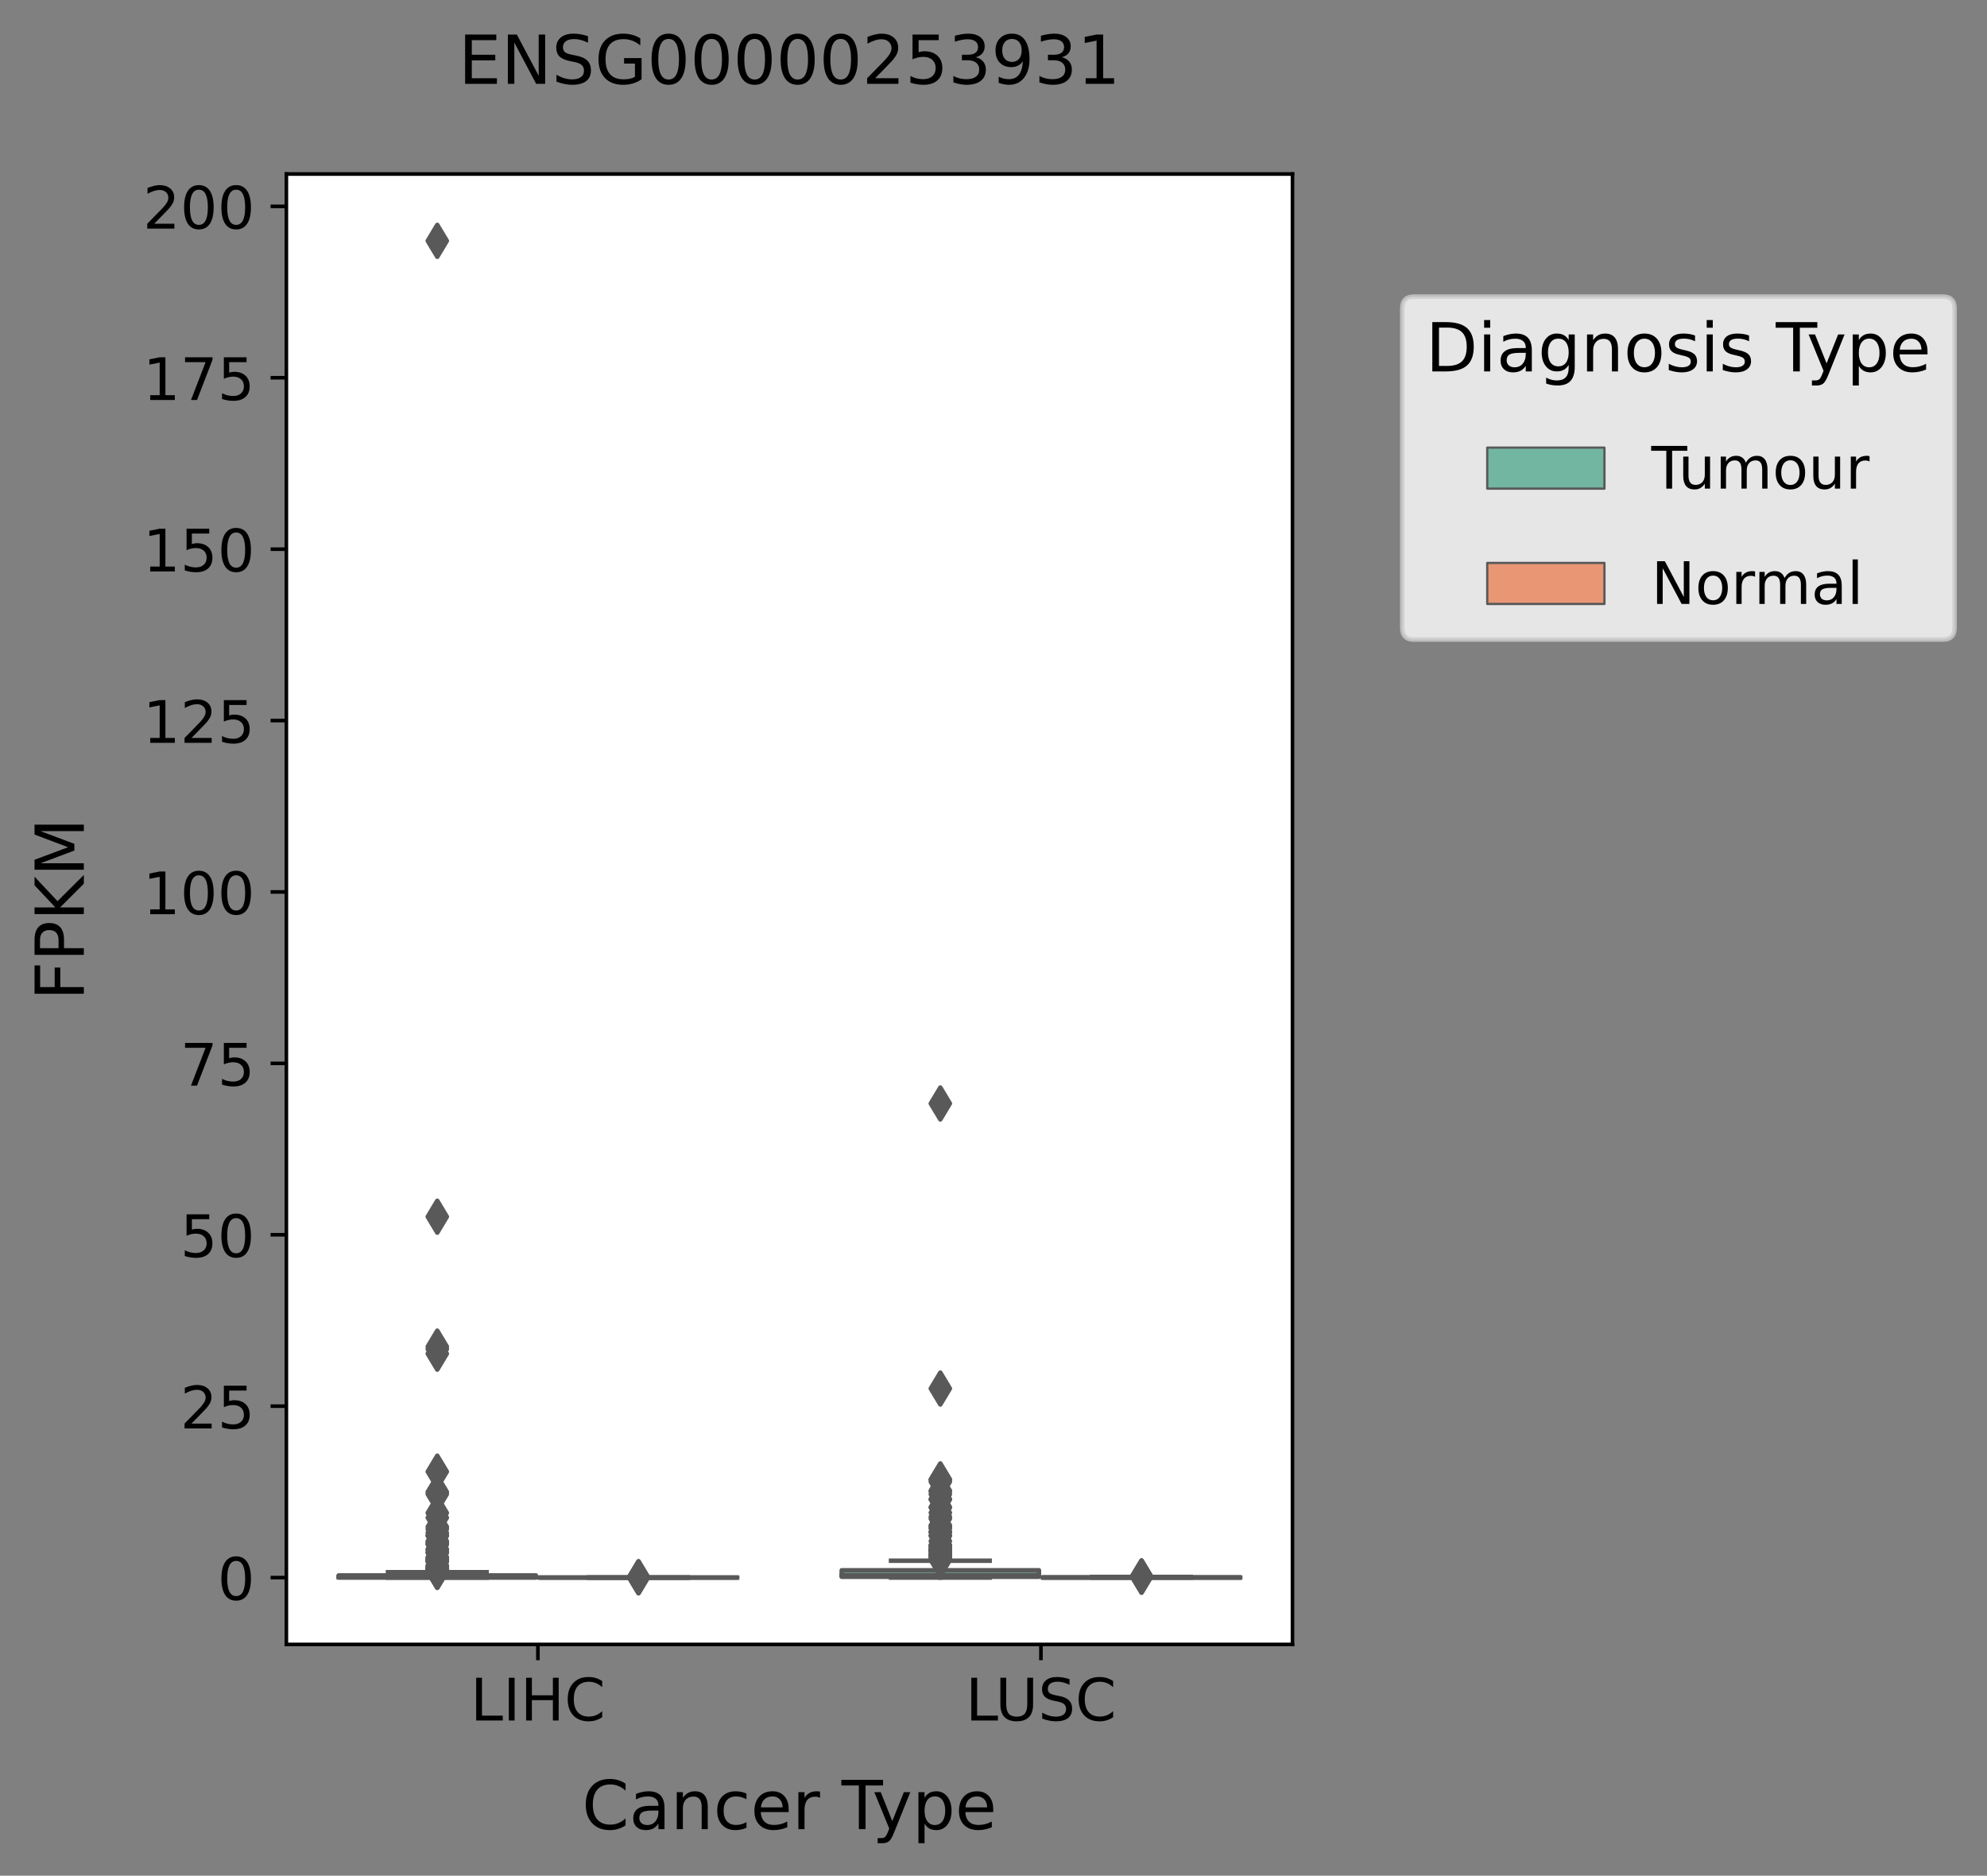 <?xml version="1.0" encoding="utf-8" standalone="no"?>
<!DOCTYPE svg PUBLIC "-//W3C//DTD SVG 1.1//EN"
  "http://www.w3.org/Graphics/SVG/1.1/DTD/svg11.dtd">
<!-- Created with matplotlib (https://matplotlib.org/) -->
<svg height="416.056pt" version="1.1" viewBox="0 0 440.814 416.056" width="440.814pt" xmlns="http://www.w3.org/2000/svg" xmlns:xlink="http://www.w3.org/1999/xlink">
 <rect x="0" y="0" width="440.814" height="416.056" fill="#808080" stroke="none"/>
 <defs>
  <style type="text/css">*{stroke-linecap:butt;stroke-linejoin:round;}</style>
 </defs>
 <g id="figure_1">
  <g id="patch_1">
   <path d="M 0 416.056 
L 440.814 416.056 
L 440.814 0 
L 0 0 
z
" style="fill:none;"/>
  </g>
  <g id="axes_1">
   <g id="patch_2">
    <path d="M 63.531 364.758 
L 286.731 364.758 
L 286.731 38.598 
L 63.531 38.598 
z
" style="fill:#ffffff;"/>
   </g>
   <g id="patch_3">
    <path clip-path="url(#pcb2e992b50)" d="M 75.137 349.932 
L 118.885 349.932 
L 118.885 349.455 
L 75.137 349.455 
L 75.137 349.932 
z
" style="fill:#72b6a1;stroke:#595959;stroke-linejoin:miter;"/>
   </g>
   <g id="patch_4">
    <path clip-path="url(#pcb2e992b50)" d="M 119.777 349.932 
L 163.525 349.932 
L 163.525 349.932 
L 119.777 349.932 
L 119.777 349.932 
z
" style="fill:#e99675;stroke:#595959;stroke-linejoin:miter;"/>
   </g>
   <g id="patch_5">
    <path clip-path="url(#pcb2e992b50)" d="M 186.737 349.755 
L 230.485 349.755 
L 230.485 348.32 
L 186.737 348.32 
L 186.737 349.755 
z
" style="fill:#72b6a1;stroke:#595959;stroke-linejoin:miter;"/>
   </g>
   <g id="patch_6">
    <path clip-path="url(#pcb2e992b50)" d="M 231.377 349.932 
L 275.125 349.932 
L 275.125 349.866 
L 231.377 349.866 
L 231.377 349.932 
z
" style="fill:#e99675;stroke:#595959;stroke-linejoin:miter;"/>
   </g>
   <g id="patch_7">
    <path clip-path="url(#pcb2e992b50)" d="M 119.331 349.932 
L 119.331 349.932 
L 119.331 349.932 
L 119.331 349.932 
z
" style="fill:#72b6a1;stroke:#595959;stroke-linejoin:miter;stroke-width:0.5;"/>
   </g>
   <g id="patch_8">
    <path clip-path="url(#pcb2e992b50)" d="M 119.331 349.932 
L 119.331 349.932 
L 119.331 349.932 
L 119.331 349.932 
z
" style="fill:#e99675;stroke:#595959;stroke-linejoin:miter;stroke-width:0.5;"/>
   </g>
   <g id="matplotlib.axis_1">
    <g id="xtick_1">
     <g id="line2d_1">
      <defs>
       <path d="M 0 0 
L 0 3.5 
" id="mc9aee55409" style="stroke:#000000;stroke-width:0.8;"/>
      </defs>
      <g>
       <use style="stroke:#000000;stroke-width:0.8;" x="119.331" xlink:href="#mc9aee55409" y="364.758"/>
      </g>
     </g>
     <g id="text_1">
      <!-- LIHC -->
      <g transform="translate(104.365 381.636)scale(0.13 -0.13)">
       <defs>
        <path d="M 9.812 72.906 
L 19.672 72.906 
L 19.672 8.297 
L 55.172 8.297 
L 55.172 0 
L 9.812 0 
z
" id="DejaVuSans-76"/>
        <path d="M 9.812 72.906 
L 19.672 72.906 
L 19.672 0 
L 9.812 0 
z
" id="DejaVuSans-73"/>
        <path d="M 9.812 72.906 
L 19.672 72.906 
L 19.672 43.016 
L 55.516 43.016 
L 55.516 72.906 
L 65.375 72.906 
L 65.375 0 
L 55.516 0 
L 55.516 34.719 
L 19.672 34.719 
L 19.672 0 
L 9.812 0 
z
" id="DejaVuSans-72"/>
        <path d="M 64.406 67.281 
L 64.406 56.891 
Q 59.422 61.531 53.781 63.812 
Q 48.141 66.109 41.797 66.109 
Q 29.297 66.109 22.656 58.469 
Q 16.016 50.828 16.016 36.375 
Q 16.016 21.969 22.656 14.328 
Q 29.297 6.688 41.797 6.688 
Q 48.141 6.688 53.781 8.984 
Q 59.422 11.281 64.406 15.922 
L 64.406 5.609 
Q 59.234 2.094 53.438 0.328 
Q 47.656 -1.422 41.219 -1.422 
Q 24.656 -1.422 15.125 8.703 
Q 5.609 18.844 5.609 36.375 
Q 5.609 53.953 15.125 64.078 
Q 24.656 74.219 41.219 74.219 
Q 47.75 74.219 53.531 72.484 
Q 59.328 70.75 64.406 67.281 
z
" id="DejaVuSans-67"/>
       </defs>
       <use xlink:href="#DejaVuSans-76"/>
       <use x="55.713" xlink:href="#DejaVuSans-73"/>
       <use x="85.205" xlink:href="#DejaVuSans-72"/>
       <use x="160.4" xlink:href="#DejaVuSans-67"/>
      </g>
     </g>
    </g>
    <g id="xtick_2">
     <g id="line2d_2">
      <g>
       <use style="stroke:#000000;stroke-width:0.8;" x="230.931" xlink:href="#mc9aee55409" y="364.758"/>
      </g>
     </g>
     <g id="text_2">
      <!-- LUSC -->
      <g transform="translate(214.212 381.636)scale(0.13 -0.13)">
       <defs>
        <path d="M 8.688 72.906 
L 18.609 72.906 
L 18.609 28.609 
Q 18.609 16.891 22.844 11.734 
Q 27.094 6.594 36.625 6.594 
Q 46.094 6.594 50.344 11.734 
Q 54.594 16.891 54.594 28.609 
L 54.594 72.906 
L 64.5 72.906 
L 64.5 27.391 
Q 64.5 13.141 57.438 5.859 
Q 50.391 -1.422 36.625 -1.422 
Q 22.797 -1.422 15.734 5.859 
Q 8.688 13.141 8.688 27.391 
z
" id="DejaVuSans-85"/>
        <path d="M 53.516 70.516 
L 53.516 60.891 
Q 47.906 63.578 42.922 64.891 
Q 37.938 66.219 33.297 66.219 
Q 25.25 66.219 20.875 63.094 
Q 16.5 59.969 16.5 54.203 
Q 16.5 49.359 19.406 46.891 
Q 22.312 44.438 30.422 42.922 
L 36.375 41.703 
Q 47.406 39.594 52.656 34.297 
Q 57.906 29 57.906 20.125 
Q 57.906 9.516 50.797 4.047 
Q 43.703 -1.422 29.984 -1.422 
Q 24.812 -1.422 18.969 -0.25 
Q 13.141 0.922 6.891 3.219 
L 6.891 13.375 
Q 12.891 10.016 18.656 8.297 
Q 24.422 6.594 29.984 6.594 
Q 38.422 6.594 43.016 9.906 
Q 47.609 13.234 47.609 19.391 
Q 47.609 24.75 44.312 27.781 
Q 41.016 30.812 33.5 32.328 
L 27.484 33.5 
Q 16.453 35.688 11.516 40.375 
Q 6.594 45.062 6.594 53.422 
Q 6.594 63.094 13.406 68.656 
Q 20.219 74.219 32.172 74.219 
Q 37.312 74.219 42.625 73.281 
Q 47.953 72.359 53.516 70.516 
z
" id="DejaVuSans-83"/>
       </defs>
       <use xlink:href="#DejaVuSans-76"/>
       <use x="50.713" xlink:href="#DejaVuSans-85"/>
       <use x="123.906" xlink:href="#DejaVuSans-83"/>
       <use x="187.383" xlink:href="#DejaVuSans-67"/>
      </g>
     </g>
    </g>
    <g id="text_3">
     <!-- Cancer Type -->
     <g transform="translate(129.115 405.737)scale(0.15 -0.15)">
      <defs>
       <path d="M 34.281 27.484 
Q 23.391 27.484 19.188 25 
Q 14.984 22.516 14.984 16.5 
Q 14.984 11.719 18.141 8.906 
Q 21.297 6.109 26.703 6.109 
Q 34.188 6.109 38.703 11.406 
Q 43.219 16.703 43.219 25.484 
L 43.219 27.484 
z
M 52.203 31.203 
L 52.203 0 
L 43.219 0 
L 43.219 8.297 
Q 40.141 3.328 35.547 0.953 
Q 30.953 -1.422 24.312 -1.422 
Q 15.922 -1.422 10.953 3.297 
Q 6 8.016 6 15.922 
Q 6 25.141 12.172 29.828 
Q 18.359 34.516 30.609 34.516 
L 43.219 34.516 
L 43.219 35.406 
Q 43.219 41.609 39.141 45 
Q 35.062 48.391 27.688 48.391 
Q 23 48.391 18.547 47.266 
Q 14.109 46.141 10.016 43.891 
L 10.016 52.203 
Q 14.938 54.109 19.578 55.047 
Q 24.219 56 28.609 56 
Q 40.484 56 46.344 49.844 
Q 52.203 43.703 52.203 31.203 
z
" id="DejaVuSans-97"/>
       <path d="M 54.891 33.016 
L 54.891 0 
L 45.906 0 
L 45.906 32.719 
Q 45.906 40.484 42.875 44.328 
Q 39.844 48.188 33.797 48.188 
Q 26.516 48.188 22.312 43.547 
Q 18.109 38.922 18.109 30.906 
L 18.109 0 
L 9.078 0 
L 9.078 54.688 
L 18.109 54.688 
L 18.109 46.188 
Q 21.344 51.125 25.703 53.562 
Q 30.078 56 35.797 56 
Q 45.219 56 50.047 50.172 
Q 54.891 44.344 54.891 33.016 
z
" id="DejaVuSans-110"/>
       <path d="M 48.781 52.594 
L 48.781 44.188 
Q 44.969 46.297 41.141 47.344 
Q 37.312 48.391 33.406 48.391 
Q 24.656 48.391 19.812 42.844 
Q 14.984 37.312 14.984 27.297 
Q 14.984 17.281 19.812 11.734 
Q 24.656 6.203 33.406 6.203 
Q 37.312 6.203 41.141 7.25 
Q 44.969 8.297 48.781 10.406 
L 48.781 2.094 
Q 45.016 0.344 40.984 -0.531 
Q 36.969 -1.422 32.422 -1.422 
Q 20.062 -1.422 12.781 6.344 
Q 5.516 14.109 5.516 27.297 
Q 5.516 40.672 12.859 48.328 
Q 20.219 56 33.016 56 
Q 37.156 56 41.109 55.141 
Q 45.062 54.297 48.781 52.594 
z
" id="DejaVuSans-99"/>
       <path d="M 56.203 29.594 
L 56.203 25.203 
L 14.891 25.203 
Q 15.484 15.922 20.484 11.062 
Q 25.484 6.203 34.422 6.203 
Q 39.594 6.203 44.453 7.469 
Q 49.312 8.734 54.109 11.281 
L 54.109 2.781 
Q 49.266 0.734 44.188 -0.344 
Q 39.109 -1.422 33.891 -1.422 
Q 20.797 -1.422 13.156 6.188 
Q 5.516 13.812 5.516 26.812 
Q 5.516 40.234 12.766 48.109 
Q 20.016 56 32.328 56 
Q 43.359 56 49.781 48.891 
Q 56.203 41.797 56.203 29.594 
z
M 47.219 32.234 
Q 47.125 39.594 43.094 43.984 
Q 39.062 48.391 32.422 48.391 
Q 24.906 48.391 20.391 44.141 
Q 15.875 39.891 15.188 32.172 
z
" id="DejaVuSans-101"/>
       <path d="M 41.109 46.297 
Q 39.594 47.172 37.812 47.578 
Q 36.031 48 33.891 48 
Q 26.266 48 22.188 43.047 
Q 18.109 38.094 18.109 28.812 
L 18.109 0 
L 9.078 0 
L 9.078 54.688 
L 18.109 54.688 
L 18.109 46.188 
Q 20.953 51.172 25.484 53.578 
Q 30.031 56 36.531 56 
Q 37.453 56 38.578 55.875 
Q 39.703 55.766 41.062 55.516 
z
" id="DejaVuSans-114"/>
       <path id="DejaVuSans-32"/>
       <path d="M -0.297 72.906 
L 61.375 72.906 
L 61.375 64.594 
L 35.5 64.594 
L 35.5 0 
L 25.594 0 
L 25.594 64.594 
L -0.297 64.594 
z
" id="DejaVuSans-84"/>
       <path d="M 32.172 -5.078 
Q 28.375 -14.844 24.75 -17.812 
Q 21.141 -20.797 15.094 -20.797 
L 7.906 -20.797 
L 7.906 -13.281 
L 13.188 -13.281 
Q 16.891 -13.281 18.938 -11.516 
Q 21 -9.766 23.484 -3.219 
L 25.094 0.875 
L 2.984 54.688 
L 12.5 54.688 
L 29.594 11.922 
L 46.688 54.688 
L 56.203 54.688 
z
" id="DejaVuSans-121"/>
       <path d="M 18.109 8.203 
L 18.109 -20.797 
L 9.078 -20.797 
L 9.078 54.688 
L 18.109 54.688 
L 18.109 46.391 
Q 20.953 51.266 25.266 53.625 
Q 29.594 56 35.594 56 
Q 45.562 56 51.781 48.094 
Q 58.016 40.188 58.016 27.297 
Q 58.016 14.406 51.781 6.484 
Q 45.562 -1.422 35.594 -1.422 
Q 29.594 -1.422 25.266 0.953 
Q 20.953 3.328 18.109 8.203 
z
M 48.688 27.297 
Q 48.688 37.203 44.609 42.844 
Q 40.531 48.484 33.406 48.484 
Q 26.266 48.484 22.188 42.844 
Q 18.109 37.203 18.109 27.297 
Q 18.109 17.391 22.188 11.75 
Q 26.266 6.109 33.406 6.109 
Q 40.531 6.109 44.609 11.75 
Q 48.688 17.391 48.688 27.297 
z
" id="DejaVuSans-112"/>
      </defs>
      <use xlink:href="#DejaVuSans-67"/>
      <use x="69.824" xlink:href="#DejaVuSans-97"/>
      <use x="131.104" xlink:href="#DejaVuSans-110"/>
      <use x="194.482" xlink:href="#DejaVuSans-99"/>
      <use x="249.463" xlink:href="#DejaVuSans-101"/>
      <use x="310.986" xlink:href="#DejaVuSans-114"/>
      <use x="352.1" xlink:href="#DejaVuSans-32"/>
      <use x="383.887" xlink:href="#DejaVuSans-84"/>
      <use x="429.346" xlink:href="#DejaVuSans-121"/>
      <use x="488.525" xlink:href="#DejaVuSans-112"/>
      <use x="552.002" xlink:href="#DejaVuSans-101"/>
     </g>
    </g>
   </g>
   <g id="matplotlib.axis_2">
    <g id="ytick_1">
     <g id="line2d_3">
      <defs>
       <path d="M 0 0 
L -3.5 0 
" id="m9aa1e7f005" style="stroke:#000000;stroke-width:0.8;"/>
      </defs>
      <g>
       <use style="stroke:#000000;stroke-width:0.8;" x="63.531" xlink:href="#m9aa1e7f005" y="349.932"/>
      </g>
     </g>
     <g id="text_4">
      <!-- 0 -->
      <g transform="translate(48.26 354.871)scale(0.13 -0.13)">
       <defs>
        <path d="M 31.781 66.406 
Q 24.172 66.406 20.328 58.906 
Q 16.5 51.422 16.5 36.375 
Q 16.5 21.391 20.328 13.891 
Q 24.172 6.391 31.781 6.391 
Q 39.453 6.391 43.281 13.891 
Q 47.125 21.391 47.125 36.375 
Q 47.125 51.422 43.281 58.906 
Q 39.453 66.406 31.781 66.406 
z
M 31.781 74.219 
Q 44.047 74.219 50.516 64.516 
Q 56.984 54.828 56.984 36.375 
Q 56.984 17.969 50.516 8.266 
Q 44.047 -1.422 31.781 -1.422 
Q 19.531 -1.422 13.062 8.266 
Q 6.594 17.969 6.594 36.375 
Q 6.594 54.828 13.062 64.516 
Q 19.531 74.219 31.781 74.219 
z
" id="DejaVuSans-48"/>
       </defs>
       <use xlink:href="#DejaVuSans-48"/>
      </g>
     </g>
    </g>
    <g id="ytick_2">
     <g id="line2d_4">
      <g>
       <use style="stroke:#000000;stroke-width:0.8;" x="63.531" xlink:href="#m9aa1e7f005" y="311.912"/>
      </g>
     </g>
     <g id="text_5">
      <!-- 25 -->
      <g transform="translate(39.988 316.851)scale(0.13 -0.13)">
       <defs>
        <path d="M 19.188 8.297 
L 53.609 8.297 
L 53.609 0 
L 7.328 0 
L 7.328 8.297 
Q 12.938 14.109 22.625 23.891 
Q 32.328 33.688 34.812 36.531 
Q 39.547 41.844 41.422 45.531 
Q 43.312 49.219 43.312 52.781 
Q 43.312 58.594 39.234 62.25 
Q 35.156 65.922 28.609 65.922 
Q 23.969 65.922 18.812 64.312 
Q 13.672 62.703 7.812 59.422 
L 7.812 69.391 
Q 13.766 71.781 18.938 73 
Q 24.125 74.219 28.422 74.219 
Q 39.75 74.219 46.484 68.547 
Q 53.219 62.891 53.219 53.422 
Q 53.219 48.922 51.531 44.891 
Q 49.859 40.875 45.406 35.406 
Q 44.188 33.984 37.641 27.219 
Q 31.109 20.453 19.188 8.297 
z
" id="DejaVuSans-50"/>
        <path d="M 10.797 72.906 
L 49.516 72.906 
L 49.516 64.594 
L 19.828 64.594 
L 19.828 46.734 
Q 21.969 47.469 24.109 47.828 
Q 26.266 48.188 28.422 48.188 
Q 40.625 48.188 47.75 41.5 
Q 54.891 34.812 54.891 23.391 
Q 54.891 11.625 47.562 5.094 
Q 40.234 -1.422 26.906 -1.422 
Q 22.312 -1.422 17.547 -0.641 
Q 12.797 0.141 7.719 1.703 
L 7.719 11.625 
Q 12.109 9.234 16.797 8.062 
Q 21.484 6.891 26.703 6.891 
Q 35.156 6.891 40.078 11.328 
Q 45.016 15.766 45.016 23.391 
Q 45.016 31 40.078 35.438 
Q 35.156 39.891 26.703 39.891 
Q 22.75 39.891 18.812 39.016 
Q 14.891 38.141 10.797 36.281 
z
" id="DejaVuSans-53"/>
       </defs>
       <use xlink:href="#DejaVuSans-50"/>
       <use x="63.623" xlink:href="#DejaVuSans-53"/>
      </g>
     </g>
    </g>
    <g id="ytick_3">
     <g id="line2d_5">
      <g>
       <use style="stroke:#000000;stroke-width:0.8;" x="63.531" xlink:href="#m9aa1e7f005" y="273.892"/>
      </g>
     </g>
     <g id="text_6">
      <!-- 50 -->
      <g transform="translate(39.988 278.831)scale(0.13 -0.13)">
       <use xlink:href="#DejaVuSans-53"/>
       <use x="63.623" xlink:href="#DejaVuSans-48"/>
      </g>
     </g>
    </g>
    <g id="ytick_4">
     <g id="line2d_6">
      <g>
       <use style="stroke:#000000;stroke-width:0.8;" x="63.531" xlink:href="#m9aa1e7f005" y="235.873"/>
      </g>
     </g>
     <g id="text_7">
      <!-- 75 -->
      <g transform="translate(39.988 240.812)scale(0.13 -0.13)">
       <defs>
        <path d="M 8.203 72.906 
L 55.078 72.906 
L 55.078 68.703 
L 28.609 0 
L 18.312 0 
L 43.219 64.594 
L 8.203 64.594 
z
" id="DejaVuSans-55"/>
       </defs>
       <use xlink:href="#DejaVuSans-55"/>
       <use x="63.623" xlink:href="#DejaVuSans-53"/>
      </g>
     </g>
    </g>
    <g id="ytick_5">
     <g id="line2d_7">
      <g>
       <use style="stroke:#000000;stroke-width:0.8;" x="63.531" xlink:href="#m9aa1e7f005" y="197.853"/>
      </g>
     </g>
     <g id="text_8">
      <!-- 100 -->
      <g transform="translate(31.717 202.792)scale(0.13 -0.13)">
       <defs>
        <path d="M 12.406 8.297 
L 28.516 8.297 
L 28.516 63.922 
L 10.984 60.406 
L 10.984 69.391 
L 28.422 72.906 
L 38.281 72.906 
L 38.281 8.297 
L 54.391 8.297 
L 54.391 0 
L 12.406 0 
z
" id="DejaVuSans-49"/>
       </defs>
       <use xlink:href="#DejaVuSans-49"/>
       <use x="63.623" xlink:href="#DejaVuSans-48"/>
       <use x="127.246" xlink:href="#DejaVuSans-48"/>
      </g>
     </g>
    </g>
    <g id="ytick_6">
     <g id="line2d_8">
      <g>
       <use style="stroke:#000000;stroke-width:0.8;" x="63.531" xlink:href="#m9aa1e7f005" y="159.833"/>
      </g>
     </g>
     <g id="text_9">
      <!-- 125 -->
      <g transform="translate(31.717 164.772)scale(0.13 -0.13)">
       <use xlink:href="#DejaVuSans-49"/>
       <use x="63.623" xlink:href="#DejaVuSans-50"/>
       <use x="127.246" xlink:href="#DejaVuSans-53"/>
      </g>
     </g>
    </g>
    <g id="ytick_7">
     <g id="line2d_9">
      <g>
       <use style="stroke:#000000;stroke-width:0.8;" x="63.531" xlink:href="#m9aa1e7f005" y="121.813"/>
      </g>
     </g>
     <g id="text_10">
      <!-- 150 -->
      <g transform="translate(31.717 126.752)scale(0.13 -0.13)">
       <use xlink:href="#DejaVuSans-49"/>
       <use x="63.623" xlink:href="#DejaVuSans-53"/>
       <use x="127.246" xlink:href="#DejaVuSans-48"/>
      </g>
     </g>
    </g>
    <g id="ytick_8">
     <g id="line2d_10">
      <g>
       <use style="stroke:#000000;stroke-width:0.8;" x="63.531" xlink:href="#m9aa1e7f005" y="83.793"/>
      </g>
     </g>
     <g id="text_11">
      <!-- 175 -->
      <g transform="translate(31.717 88.732)scale(0.13 -0.13)">
       <use xlink:href="#DejaVuSans-49"/>
       <use x="63.623" xlink:href="#DejaVuSans-55"/>
       <use x="127.246" xlink:href="#DejaVuSans-53"/>
      </g>
     </g>
    </g>
    <g id="ytick_9">
     <g id="line2d_11">
      <g>
       <use style="stroke:#000000;stroke-width:0.8;" x="63.531" xlink:href="#m9aa1e7f005" y="45.773"/>
      </g>
     </g>
     <g id="text_12">
      <!-- 200 -->
      <g transform="translate(31.717 50.712)scale(0.13 -0.13)">
       <use xlink:href="#DejaVuSans-50"/>
       <use x="63.623" xlink:href="#DejaVuSans-48"/>
       <use x="127.246" xlink:href="#DejaVuSans-48"/>
      </g>
     </g>
    </g>
    <g id="text_13">
     <!-- FPKM -->
     <g transform="translate(18.598 221.903)rotate(-90)scale(0.15 -0.15)">
      <defs>
       <path d="M 9.812 72.906 
L 51.703 72.906 
L 51.703 64.594 
L 19.672 64.594 
L 19.672 43.109 
L 48.578 43.109 
L 48.578 34.812 
L 19.672 34.812 
L 19.672 0 
L 9.812 0 
z
" id="DejaVuSans-70"/>
       <path d="M 19.672 64.797 
L 19.672 37.406 
L 32.078 37.406 
Q 38.969 37.406 42.719 40.969 
Q 46.484 44.531 46.484 51.125 
Q 46.484 57.672 42.719 61.234 
Q 38.969 64.797 32.078 64.797 
z
M 9.812 72.906 
L 32.078 72.906 
Q 44.344 72.906 50.609 67.359 
Q 56.891 61.812 56.891 51.125 
Q 56.891 40.328 50.609 34.812 
Q 44.344 29.297 32.078 29.297 
L 19.672 29.297 
L 19.672 0 
L 9.812 0 
z
" id="DejaVuSans-80"/>
       <path d="M 9.812 72.906 
L 19.672 72.906 
L 19.672 42.094 
L 52.391 72.906 
L 65.094 72.906 
L 28.906 38.922 
L 67.672 0 
L 54.688 0 
L 19.672 35.109 
L 19.672 0 
L 9.812 0 
z
" id="DejaVuSans-75"/>
       <path d="M 9.812 72.906 
L 24.516 72.906 
L 43.109 23.297 
L 61.812 72.906 
L 76.516 72.906 
L 76.516 0 
L 66.891 0 
L 66.891 64.016 
L 48.094 14.016 
L 38.188 14.016 
L 19.391 64.016 
L 19.391 0 
L 9.812 0 
z
" id="DejaVuSans-77"/>
      </defs>
      <use xlink:href="#DejaVuSans-70"/>
      <use x="57.52" xlink:href="#DejaVuSans-80"/>
      <use x="117.822" xlink:href="#DejaVuSans-75"/>
      <use x="183.398" xlink:href="#DejaVuSans-77"/>
     </g>
    </g>
   </g>
   <g id="line2d_12">
    <path clip-path="url(#pcb2e992b50)" d="M 97.011 349.932 
L 97.011 349.932 
" style="fill:none;stroke:#595959;stroke-linecap:square;"/>
   </g>
   <g id="line2d_13">
    <path clip-path="url(#pcb2e992b50)" d="M 97.011 349.455 
L 97.011 348.741 
" style="fill:none;stroke:#595959;stroke-linecap:square;"/>
   </g>
   <g id="line2d_14">
    <path clip-path="url(#pcb2e992b50)" d="M 86.074 349.932 
L 107.948 349.932 
" style="fill:none;stroke:#595959;stroke-linecap:square;"/>
   </g>
   <g id="line2d_15">
    <path clip-path="url(#pcb2e992b50)" d="M 86.074 348.741 
L 107.948 348.741 
" style="fill:none;stroke:#595959;stroke-linecap:square;"/>
   </g>
   <g id="line2d_16">
    <defs>
     <path d="M -0 3.536 
L 2.121 0 
L -0 -3.536 
L -2.121 -0 
z
" id="m34784c8bda" style="stroke:#595959;stroke-linejoin:miter;"/>
    </defs>
    <g clip-path="url(#pcb2e992b50)">
     <use style="fill:#595959;stroke:#595959;stroke-linejoin:miter;" x="97.011" xlink:href="#m34784c8bda" y="348.204"/>
     <use style="fill:#595959;stroke:#595959;stroke-linejoin:miter;" x="97.011" xlink:href="#m34784c8bda" y="343.915"/>
     <use style="fill:#595959;stroke:#595959;stroke-linejoin:miter;" x="97.011" xlink:href="#m34784c8bda" y="348.684"/>
     <use style="fill:#595959;stroke:#595959;stroke-linejoin:miter;" x="97.011" xlink:href="#m34784c8bda" y="336.653"/>
     <use style="fill:#595959;stroke:#595959;stroke-linejoin:miter;" x="97.011" xlink:href="#m34784c8bda" y="348.588"/>
     <use style="fill:#595959;stroke:#595959;stroke-linejoin:miter;" x="97.011" xlink:href="#m34784c8bda" y="345.386"/>
     <use style="fill:#595959;stroke:#595959;stroke-linejoin:miter;" x="97.011" xlink:href="#m34784c8bda" y="348.002"/>
     <use style="fill:#595959;stroke:#595959;stroke-linejoin:miter;" x="97.011" xlink:href="#m34784c8bda" y="330.927"/>
     <use style="fill:#595959;stroke:#595959;stroke-linejoin:miter;" x="97.011" xlink:href="#m34784c8bda" y="338.666"/>
     <use style="fill:#595959;stroke:#595959;stroke-linejoin:miter;" x="97.011" xlink:href="#m34784c8bda" y="347.749"/>
     <use style="fill:#595959;stroke:#595959;stroke-linejoin:miter;" x="97.011" xlink:href="#m34784c8bda" y="348.231"/>
     <use style="fill:#595959;stroke:#595959;stroke-linejoin:miter;" x="97.011" xlink:href="#m34784c8bda" y="299.251"/>
     <use style="fill:#595959;stroke:#595959;stroke-linejoin:miter;" x="97.011" xlink:href="#m34784c8bda" y="53.423"/>
     <use style="fill:#595959;stroke:#595959;stroke-linejoin:miter;" x="97.011" xlink:href="#m34784c8bda" y="344.419"/>
     <use style="fill:#595959;stroke:#595959;stroke-linejoin:miter;" x="97.011" xlink:href="#m34784c8bda" y="326.436"/>
     <use style="fill:#595959;stroke:#595959;stroke-linejoin:miter;" x="97.011" xlink:href="#m34784c8bda" y="300.272"/>
     <use style="fill:#595959;stroke:#595959;stroke-linejoin:miter;" x="97.011" xlink:href="#m34784c8bda" y="346.023"/>
     <use style="fill:#595959;stroke:#595959;stroke-linejoin:miter;" x="97.011" xlink:href="#m34784c8bda" y="346.207"/>
     <use style="fill:#595959;stroke:#595959;stroke-linejoin:miter;" x="97.011" xlink:href="#m34784c8bda" y="342.593"/>
     <use style="fill:#595959;stroke:#595959;stroke-linejoin:miter;" x="97.011" xlink:href="#m34784c8bda" y="298.697"/>
     <use style="fill:#595959;stroke:#595959;stroke-linejoin:miter;" x="97.011" xlink:href="#m34784c8bda" y="348.469"/>
     <use style="fill:#595959;stroke:#595959;stroke-linejoin:miter;" x="97.011" xlink:href="#m34784c8bda" y="345.946"/>
     <use style="fill:#595959;stroke:#595959;stroke-linejoin:miter;" x="97.011" xlink:href="#m34784c8bda" y="345.887"/>
     <use style="fill:#595959;stroke:#595959;stroke-linejoin:miter;" x="97.011" xlink:href="#m34784c8bda" y="343.61"/>
     <use style="fill:#595959;stroke:#595959;stroke-linejoin:miter;" x="97.011" xlink:href="#m34784c8bda" y="348.317"/>
     <use style="fill:#595959;stroke:#595959;stroke-linejoin:miter;" x="97.011" xlink:href="#m34784c8bda" y="341.871"/>
     <use style="fill:#595959;stroke:#595959;stroke-linejoin:miter;" x="97.011" xlink:href="#m34784c8bda" y="347.722"/>
     <use style="fill:#595959;stroke:#595959;stroke-linejoin:miter;" x="97.011" xlink:href="#m34784c8bda" y="347.286"/>
     <use style="fill:#595959;stroke:#595959;stroke-linejoin:miter;" x="97.011" xlink:href="#m34784c8bda" y="342.462"/>
     <use style="fill:#595959;stroke:#595959;stroke-linejoin:miter;" x="97.011" xlink:href="#m34784c8bda" y="342.099"/>
     <use style="fill:#595959;stroke:#595959;stroke-linejoin:miter;" x="97.011" xlink:href="#m34784c8bda" y="340.567"/>
     <use style="fill:#595959;stroke:#595959;stroke-linejoin:miter;" x="97.011" xlink:href="#m34784c8bda" y="344.392"/>
     <use style="fill:#595959;stroke:#595959;stroke-linejoin:miter;" x="97.011" xlink:href="#m34784c8bda" y="347.823"/>
     <use style="fill:#595959;stroke:#595959;stroke-linejoin:miter;" x="97.011" xlink:href="#m34784c8bda" y="348.159"/>
     <use style="fill:#595959;stroke:#595959;stroke-linejoin:miter;" x="97.011" xlink:href="#m34784c8bda" y="346.426"/>
     <use style="fill:#595959;stroke:#595959;stroke-linejoin:miter;" x="97.011" xlink:href="#m34784c8bda" y="348.616"/>
     <use style="fill:#595959;stroke:#595959;stroke-linejoin:miter;" x="97.011" xlink:href="#m34784c8bda" y="347.883"/>
     <use style="fill:#595959;stroke:#595959;stroke-linejoin:miter;" x="97.011" xlink:href="#m34784c8bda" y="331.426"/>
     <use style="fill:#595959;stroke:#595959;stroke-linejoin:miter;" x="97.011" xlink:href="#m34784c8bda" y="347.971"/>
     <use style="fill:#595959;stroke:#595959;stroke-linejoin:miter;" x="97.011" xlink:href="#m34784c8bda" y="339.184"/>
     <use style="fill:#595959;stroke:#595959;stroke-linejoin:miter;" x="97.011" xlink:href="#m34784c8bda" y="348.345"/>
     <use style="fill:#595959;stroke:#595959;stroke-linejoin:miter;" x="97.011" xlink:href="#m34784c8bda" y="348.097"/>
     <use style="fill:#595959;stroke:#595959;stroke-linejoin:miter;" x="97.011" xlink:href="#m34784c8bda" y="340.005"/>
     <use style="fill:#595959;stroke:#595959;stroke-linejoin:miter;" x="97.011" xlink:href="#m34784c8bda" y="345.606"/>
     <use style="fill:#595959;stroke:#595959;stroke-linejoin:miter;" x="97.011" xlink:href="#m34784c8bda" y="269.887"/>
     <use style="fill:#595959;stroke:#595959;stroke-linejoin:miter;" x="97.011" xlink:href="#m34784c8bda" y="348.002"/>
     <use style="fill:#595959;stroke:#595959;stroke-linejoin:miter;" x="97.011" xlink:href="#m34784c8bda" y="335.583"/>
     <use style="fill:#595959;stroke:#595959;stroke-linejoin:miter;" x="97.011" xlink:href="#m34784c8bda" y="347.32"/>
     <use style="fill:#595959;stroke:#595959;stroke-linejoin:miter;" x="97.011" xlink:href="#m34784c8bda" y="348.18"/>
     <use style="fill:#595959;stroke:#595959;stroke-linejoin:miter;" x="97.011" xlink:href="#m34784c8bda" y="340.674"/>
     <use style="fill:#595959;stroke:#595959;stroke-linejoin:miter;" x="97.011" xlink:href="#m34784c8bda" y="348.23"/>
     <use style="fill:#595959;stroke:#595959;stroke-linejoin:miter;" x="97.011" xlink:href="#m34784c8bda" y="346.071"/>
     <use style="fill:#595959;stroke:#595959;stroke-linejoin:miter;" x="97.011" xlink:href="#m34784c8bda" y="348.582"/>
     <use style="fill:#595959;stroke:#595959;stroke-linejoin:miter;" x="97.011" xlink:href="#m34784c8bda" y="346.262"/>
    </g>
   </g>
   <g id="line2d_17">
    <path clip-path="url(#pcb2e992b50)" d="M 141.651 349.932 
L 141.651 349.932 
" style="fill:none;stroke:#595959;stroke-linecap:square;"/>
   </g>
   <g id="line2d_18">
    <path clip-path="url(#pcb2e992b50)" d="M 141.651 349.932 
L 141.651 349.932 
" style="fill:none;stroke:#595959;stroke-linecap:square;"/>
   </g>
   <g id="line2d_19">
    <path clip-path="url(#pcb2e992b50)" d="M 130.714 349.932 
L 152.588 349.932 
" style="fill:none;stroke:#595959;stroke-linecap:square;"/>
   </g>
   <g id="line2d_20">
    <path clip-path="url(#pcb2e992b50)" d="M 130.714 349.932 
L 152.588 349.932 
" style="fill:none;stroke:#595959;stroke-linecap:square;"/>
   </g>
   <g id="line2d_21">
    <g clip-path="url(#pcb2e992b50)">
     <use style="fill:#595959;stroke:#595959;stroke-linejoin:miter;" x="141.651" xlink:href="#m34784c8bda" y="349.877"/>
     <use style="fill:#595959;stroke:#595959;stroke-linejoin:miter;" x="141.651" xlink:href="#m34784c8bda" y="349.854"/>
    </g>
   </g>
   <g id="line2d_22">
    <path clip-path="url(#pcb2e992b50)" d="M 208.611 349.755 
L 208.611 349.932 
" style="fill:none;stroke:#595959;stroke-linecap:square;"/>
   </g>
   <g id="line2d_23">
    <path clip-path="url(#pcb2e992b50)" d="M 208.611 348.32 
L 208.611 346.197 
" style="fill:none;stroke:#595959;stroke-linecap:square;"/>
   </g>
   <g id="line2d_24">
    <path clip-path="url(#pcb2e992b50)" d="M 197.674 349.932 
L 219.548 349.932 
" style="fill:none;stroke:#595959;stroke-linecap:square;"/>
   </g>
   <g id="line2d_25">
    <path clip-path="url(#pcb2e992b50)" d="M 197.674 346.197 
L 219.548 346.197 
" style="fill:none;stroke:#595959;stroke-linecap:square;"/>
   </g>
   <g id="line2d_26">
    <g clip-path="url(#pcb2e992b50)">
     <use style="fill:#595959;stroke:#595959;stroke-linejoin:miter;" x="208.611" xlink:href="#m34784c8bda" y="328.692"/>
     <use style="fill:#595959;stroke:#595959;stroke-linejoin:miter;" x="208.611" xlink:href="#m34784c8bda" y="344.002"/>
     <use style="fill:#595959;stroke:#595959;stroke-linejoin:miter;" x="208.611" xlink:href="#m34784c8bda" y="331.455"/>
     <use style="fill:#595959;stroke:#595959;stroke-linejoin:miter;" x="208.611" xlink:href="#m34784c8bda" y="345.745"/>
     <use style="fill:#595959;stroke:#595959;stroke-linejoin:miter;" x="208.611" xlink:href="#m34784c8bda" y="330.634"/>
     <use style="fill:#595959;stroke:#595959;stroke-linejoin:miter;" x="208.611" xlink:href="#m34784c8bda" y="339.828"/>
     <use style="fill:#595959;stroke:#595959;stroke-linejoin:miter;" x="208.611" xlink:href="#m34784c8bda" y="345.017"/>
     <use style="fill:#595959;stroke:#595959;stroke-linejoin:miter;" x="208.611" xlink:href="#m34784c8bda" y="340.668"/>
     <use style="fill:#595959;stroke:#595959;stroke-linejoin:miter;" x="208.611" xlink:href="#m34784c8bda" y="343.225"/>
     <use style="fill:#595959;stroke:#595959;stroke-linejoin:miter;" x="208.611" xlink:href="#m34784c8bda" y="339.912"/>
     <use style="fill:#595959;stroke:#595959;stroke-linejoin:miter;" x="208.611" xlink:href="#m34784c8bda" y="341.863"/>
     <use style="fill:#595959;stroke:#595959;stroke-linejoin:miter;" x="208.611" xlink:href="#m34784c8bda" y="342.694"/>
     <use style="fill:#595959;stroke:#595959;stroke-linejoin:miter;" x="208.611" xlink:href="#m34784c8bda" y="340.598"/>
     <use style="fill:#595959;stroke:#595959;stroke-linejoin:miter;" x="208.611" xlink:href="#m34784c8bda" y="330.858"/>
     <use style="fill:#595959;stroke:#595959;stroke-linejoin:miter;" x="208.611" xlink:href="#m34784c8bda" y="343.723"/>
     <use style="fill:#595959;stroke:#595959;stroke-linejoin:miter;" x="208.611" xlink:href="#m34784c8bda" y="344.239"/>
     <use style="fill:#595959;stroke:#595959;stroke-linejoin:miter;" x="208.611" xlink:href="#m34784c8bda" y="328.166"/>
     <use style="fill:#595959;stroke:#595959;stroke-linejoin:miter;" x="208.611" xlink:href="#m34784c8bda" y="343.985"/>
     <use style="fill:#595959;stroke:#595959;stroke-linejoin:miter;" x="208.611" xlink:href="#m34784c8bda" y="244.773"/>
     <use style="fill:#595959;stroke:#595959;stroke-linejoin:miter;" x="208.611" xlink:href="#m34784c8bda" y="338.907"/>
     <use style="fill:#595959;stroke:#595959;stroke-linejoin:miter;" x="208.611" xlink:href="#m34784c8bda" y="336.887"/>
     <use style="fill:#595959;stroke:#595959;stroke-linejoin:miter;" x="208.611" xlink:href="#m34784c8bda" y="345.534"/>
     <use style="fill:#595959;stroke:#595959;stroke-linejoin:miter;" x="208.611" xlink:href="#m34784c8bda" y="343.606"/>
     <use style="fill:#595959;stroke:#595959;stroke-linejoin:miter;" x="208.611" xlink:href="#m34784c8bda" y="343.662"/>
     <use style="fill:#595959;stroke:#595959;stroke-linejoin:miter;" x="208.611" xlink:href="#m34784c8bda" y="338.336"/>
     <use style="fill:#595959;stroke:#595959;stroke-linejoin:miter;" x="208.611" xlink:href="#m34784c8bda" y="344.879"/>
     <use style="fill:#595959;stroke:#595959;stroke-linejoin:miter;" x="208.611" xlink:href="#m34784c8bda" y="345.266"/>
     <use style="fill:#595959;stroke:#595959;stroke-linejoin:miter;" x="208.611" xlink:href="#m34784c8bda" y="346.012"/>
     <use style="fill:#595959;stroke:#595959;stroke-linejoin:miter;" x="208.611" xlink:href="#m34784c8bda" y="344.862"/>
     <use style="fill:#595959;stroke:#595959;stroke-linejoin:miter;" x="208.611" xlink:href="#m34784c8bda" y="339.72"/>
     <use style="fill:#595959;stroke:#595959;stroke-linejoin:miter;" x="208.611" xlink:href="#m34784c8bda" y="344.017"/>
     <use style="fill:#595959;stroke:#595959;stroke-linejoin:miter;" x="208.611" xlink:href="#m34784c8bda" y="338.502"/>
     <use style="fill:#595959;stroke:#595959;stroke-linejoin:miter;" x="208.611" xlink:href="#m34784c8bda" y="344.564"/>
     <use style="fill:#595959;stroke:#595959;stroke-linejoin:miter;" x="208.611" xlink:href="#m34784c8bda" y="343.698"/>
     <use style="fill:#595959;stroke:#595959;stroke-linejoin:miter;" x="208.611" xlink:href="#m34784c8bda" y="342.79"/>
     <use style="fill:#595959;stroke:#595959;stroke-linejoin:miter;" x="208.611" xlink:href="#m34784c8bda" y="345.858"/>
     <use style="fill:#595959;stroke:#595959;stroke-linejoin:miter;" x="208.611" xlink:href="#m34784c8bda" y="344.122"/>
     <use style="fill:#595959;stroke:#595959;stroke-linejoin:miter;" x="208.611" xlink:href="#m34784c8bda" y="328.217"/>
     <use style="fill:#595959;stroke:#595959;stroke-linejoin:miter;" x="208.611" xlink:href="#m34784c8bda" y="342.946"/>
     <use style="fill:#595959;stroke:#595959;stroke-linejoin:miter;" x="208.611" xlink:href="#m34784c8bda" y="345.675"/>
     <use style="fill:#595959;stroke:#595959;stroke-linejoin:miter;" x="208.611" xlink:href="#m34784c8bda" y="334.326"/>
     <use style="fill:#595959;stroke:#595959;stroke-linejoin:miter;" x="208.611" xlink:href="#m34784c8bda" y="336.434"/>
     <use style="fill:#595959;stroke:#595959;stroke-linejoin:miter;" x="208.611" xlink:href="#m34784c8bda" y="334.37"/>
     <use style="fill:#595959;stroke:#595959;stroke-linejoin:miter;" x="208.611" xlink:href="#m34784c8bda" y="345.091"/>
     <use style="fill:#595959;stroke:#595959;stroke-linejoin:miter;" x="208.611" xlink:href="#m34784c8bda" y="339.012"/>
     <use style="fill:#595959;stroke:#595959;stroke-linejoin:miter;" x="208.611" xlink:href="#m34784c8bda" y="343.901"/>
     <use style="fill:#595959;stroke:#595959;stroke-linejoin:miter;" x="208.611" xlink:href="#m34784c8bda" y="344.883"/>
     <use style="fill:#595959;stroke:#595959;stroke-linejoin:miter;" x="208.611" xlink:href="#m34784c8bda" y="335.552"/>
     <use style="fill:#595959;stroke:#595959;stroke-linejoin:miter;" x="208.611" xlink:href="#m34784c8bda" y="332.558"/>
     <use style="fill:#595959;stroke:#595959;stroke-linejoin:miter;" x="208.611" xlink:href="#m34784c8bda" y="343.865"/>
     <use style="fill:#595959;stroke:#595959;stroke-linejoin:miter;" x="208.611" xlink:href="#m34784c8bda" y="345.099"/>
     <use style="fill:#595959;stroke:#595959;stroke-linejoin:miter;" x="208.611" xlink:href="#m34784c8bda" y="332.582"/>
     <use style="fill:#595959;stroke:#595959;stroke-linejoin:miter;" x="208.611" xlink:href="#m34784c8bda" y="308.004"/>
     <use style="fill:#595959;stroke:#595959;stroke-linejoin:miter;" x="208.611" xlink:href="#m34784c8bda" y="345.995"/>
    </g>
   </g>
   <g id="line2d_27">
    <path clip-path="url(#pcb2e992b50)" d="M 253.251 349.932 
L 253.251 349.932 
" style="fill:none;stroke:#595959;stroke-linecap:square;"/>
   </g>
   <g id="line2d_28">
    <path clip-path="url(#pcb2e992b50)" d="M 253.251 349.866 
L 253.251 349.784 
" style="fill:none;stroke:#595959;stroke-linecap:square;"/>
   </g>
   <g id="line2d_29">
    <path clip-path="url(#pcb2e992b50)" d="M 242.314 349.932 
L 264.188 349.932 
" style="fill:none;stroke:#595959;stroke-linecap:square;"/>
   </g>
   <g id="line2d_30">
    <path clip-path="url(#pcb2e992b50)" d="M 242.314 349.784 
L 264.188 349.784 
" style="fill:none;stroke:#595959;stroke-linecap:square;"/>
   </g>
   <g id="line2d_31">
    <g clip-path="url(#pcb2e992b50)">
     <use style="fill:#595959;stroke:#595959;stroke-linejoin:miter;" x="253.251" xlink:href="#m34784c8bda" y="349.712"/>
     <use style="fill:#595959;stroke:#595959;stroke-linejoin:miter;" x="253.251" xlink:href="#m34784c8bda" y="349.664"/>
     <use style="fill:#595959;stroke:#595959;stroke-linejoin:miter;" x="253.251" xlink:href="#m34784c8bda" y="349.745"/>
    </g>
   </g>
   <g id="line2d_32">
    <path clip-path="url(#pcb2e992b50)" d="M 75.137 349.847 
L 118.885 349.847 
" style="fill:none;stroke:#595959;stroke-linecap:square;"/>
   </g>
   <g id="line2d_33">
    <path clip-path="url(#pcb2e992b50)" d="M 119.777 349.932 
L 163.525 349.932 
" style="fill:none;stroke:#595959;stroke-linecap:square;"/>
   </g>
   <g id="line2d_34">
    <path clip-path="url(#pcb2e992b50)" d="M 186.737 349.425 
L 230.485 349.425 
" style="fill:none;stroke:#595959;stroke-linecap:square;"/>
   </g>
   <g id="line2d_35">
    <path clip-path="url(#pcb2e992b50)" d="M 231.377 349.932 
L 275.125 349.932 
" style="fill:none;stroke:#595959;stroke-linecap:square;"/>
   </g>
   <g id="patch_9">
    <path d="M 63.531 364.758 
L 63.531 38.598 
" style="fill:none;stroke:#000000;stroke-linecap:square;stroke-linejoin:miter;stroke-width:0.8;"/>
   </g>
   <g id="patch_10">
    <path d="M 286.731 364.758 
L 286.731 38.598 
" style="fill:none;stroke:#000000;stroke-linecap:square;stroke-linejoin:miter;stroke-width:0.8;"/>
   </g>
   <g id="patch_11">
    <path d="M 63.531 364.758 
L 286.731 364.758 
" style="fill:none;stroke:#000000;stroke-linecap:square;stroke-linejoin:miter;stroke-width:0.8;"/>
   </g>
   <g id="patch_12">
    <path d="M 63.531 38.598 
L 286.731 38.598 
" style="fill:none;stroke:#000000;stroke-linecap:square;stroke-linejoin:miter;stroke-width:0.8;"/>
   </g>
   <g id="text_14">
    <!-- ENSG00000253931 -->
    <g transform="translate(101.718 18.598)scale(0.15 -0.15)">
     <defs>
      <path d="M 9.812 72.906 
L 55.906 72.906 
L 55.906 64.594 
L 19.672 64.594 
L 19.672 43.016 
L 54.391 43.016 
L 54.391 34.719 
L 19.672 34.719 
L 19.672 8.297 
L 56.781 8.297 
L 56.781 0 
L 9.812 0 
z
" id="DejaVuSans-69"/>
      <path d="M 9.812 72.906 
L 23.094 72.906 
L 55.422 11.922 
L 55.422 72.906 
L 64.984 72.906 
L 64.984 0 
L 51.703 0 
L 19.391 60.984 
L 19.391 0 
L 9.812 0 
z
" id="DejaVuSans-78"/>
      <path d="M 59.516 10.406 
L 59.516 29.984 
L 43.406 29.984 
L 43.406 38.094 
L 69.281 38.094 
L 69.281 6.781 
Q 63.578 2.734 56.688 0.656 
Q 49.812 -1.422 42 -1.422 
Q 24.906 -1.422 15.25 8.562 
Q 5.609 18.562 5.609 36.375 
Q 5.609 54.25 15.25 64.234 
Q 24.906 74.219 42 74.219 
Q 49.125 74.219 55.547 72.453 
Q 61.969 70.703 67.391 67.281 
L 67.391 56.781 
Q 61.922 61.422 55.766 63.766 
Q 49.609 66.109 42.828 66.109 
Q 29.438 66.109 22.719 58.641 
Q 16.016 51.172 16.016 36.375 
Q 16.016 21.625 22.719 14.156 
Q 29.438 6.688 42.828 6.688 
Q 48.047 6.688 52.141 7.594 
Q 56.25 8.5 59.516 10.406 
z
" id="DejaVuSans-71"/>
      <path d="M 40.578 39.312 
Q 47.656 37.797 51.625 33 
Q 55.609 28.219 55.609 21.188 
Q 55.609 10.406 48.188 4.484 
Q 40.766 -1.422 27.094 -1.422 
Q 22.516 -1.422 17.656 -0.516 
Q 12.797 0.391 7.625 2.203 
L 7.625 11.719 
Q 11.719 9.328 16.594 8.109 
Q 21.484 6.891 26.812 6.891 
Q 36.078 6.891 40.938 10.547 
Q 45.797 14.203 45.797 21.188 
Q 45.797 27.641 41.281 31.266 
Q 36.766 34.906 28.719 34.906 
L 20.219 34.906 
L 20.219 43.016 
L 29.109 43.016 
Q 36.375 43.016 40.234 45.922 
Q 44.094 48.828 44.094 54.297 
Q 44.094 59.906 40.109 62.906 
Q 36.141 65.922 28.719 65.922 
Q 24.656 65.922 20.016 65.031 
Q 15.375 64.156 9.812 62.312 
L 9.812 71.094 
Q 15.438 72.656 20.344 73.438 
Q 25.25 74.219 29.594 74.219 
Q 40.828 74.219 47.359 69.109 
Q 53.906 64.016 53.906 55.328 
Q 53.906 49.266 50.438 45.094 
Q 46.969 40.922 40.578 39.312 
z
" id="DejaVuSans-51"/>
      <path d="M 10.984 1.516 
L 10.984 10.5 
Q 14.703 8.734 18.5 7.812 
Q 22.312 6.891 25.984 6.891 
Q 35.75 6.891 40.891 13.453 
Q 46.047 20.016 46.781 33.406 
Q 43.953 29.203 39.594 26.953 
Q 35.25 24.703 29.984 24.703 
Q 19.047 24.703 12.672 31.312 
Q 6.297 37.938 6.297 49.422 
Q 6.297 60.641 12.938 67.422 
Q 19.578 74.219 30.609 74.219 
Q 43.266 74.219 49.922 64.516 
Q 56.594 54.828 56.594 36.375 
Q 56.594 19.141 48.406 8.859 
Q 40.234 -1.422 26.422 -1.422 
Q 22.703 -1.422 18.891 -0.688 
Q 15.094 0.047 10.984 1.516 
z
M 30.609 32.422 
Q 37.25 32.422 41.125 36.953 
Q 45.016 41.5 45.016 49.422 
Q 45.016 57.281 41.125 61.844 
Q 37.25 66.406 30.609 66.406 
Q 23.969 66.406 20.094 61.844 
Q 16.219 57.281 16.219 49.422 
Q 16.219 41.5 20.094 36.953 
Q 23.969 32.422 30.609 32.422 
z
" id="DejaVuSans-57"/>
     </defs>
     <use xlink:href="#DejaVuSans-69"/>
     <use x="63.184" xlink:href="#DejaVuSans-78"/>
     <use x="137.988" xlink:href="#DejaVuSans-83"/>
     <use x="201.465" xlink:href="#DejaVuSans-71"/>
     <use x="278.955" xlink:href="#DejaVuSans-48"/>
     <use x="342.578" xlink:href="#DejaVuSans-48"/>
     <use x="406.201" xlink:href="#DejaVuSans-48"/>
     <use x="469.824" xlink:href="#DejaVuSans-48"/>
     <use x="533.447" xlink:href="#DejaVuSans-48"/>
     <use x="597.07" xlink:href="#DejaVuSans-50"/>
     <use x="660.693" xlink:href="#DejaVuSans-53"/>
     <use x="724.316" xlink:href="#DejaVuSans-51"/>
     <use x="787.939" xlink:href="#DejaVuSans-57"/>
     <use x="851.562" xlink:href="#DejaVuSans-51"/>
     <use x="915.186" xlink:href="#DejaVuSans-49"/>
    </g>
   </g>
   <g id="legend_1">
    <g id="patch_13">
     <path d="M 313.687 141.87 
L 431.014 141.87 
Q 433.614 141.87 433.614 139.27 
L 433.614 68.389 
Q 433.614 65.79 431.014 65.79 
L 313.687 65.79 
Q 311.087 65.79 311.087 68.389 
L 311.087 139.27 
Q 311.087 141.87 313.687 141.87 
z
" style="fill:#ffffff;opacity:0.8;stroke:#cccccc;stroke-linejoin:miter;"/>
    </g>
    <g id="text_15">
     <!-- Diagnosis Type -->
     <g transform="translate(316.287 82.387)scale(0.15 -0.15)">
      <defs>
       <path d="M 19.672 64.797 
L 19.672 8.109 
L 31.594 8.109 
Q 46.688 8.109 53.688 14.938 
Q 60.688 21.781 60.688 36.531 
Q 60.688 51.172 53.688 57.984 
Q 46.688 64.797 31.594 64.797 
z
M 9.812 72.906 
L 30.078 72.906 
Q 51.266 72.906 61.172 64.094 
Q 71.094 55.281 71.094 36.531 
Q 71.094 17.672 61.125 8.828 
Q 51.172 0 30.078 0 
L 9.812 0 
z
" id="DejaVuSans-68"/>
       <path d="M 9.422 54.688 
L 18.406 54.688 
L 18.406 0 
L 9.422 0 
z
M 9.422 75.984 
L 18.406 75.984 
L 18.406 64.594 
L 9.422 64.594 
z
" id="DejaVuSans-105"/>
       <path d="M 45.406 27.984 
Q 45.406 37.75 41.375 43.109 
Q 37.359 48.484 30.078 48.484 
Q 22.859 48.484 18.828 43.109 
Q 14.797 37.75 14.797 27.984 
Q 14.797 18.266 18.828 12.891 
Q 22.859 7.516 30.078 7.516 
Q 37.359 7.516 41.375 12.891 
Q 45.406 18.266 45.406 27.984 
z
M 54.391 6.781 
Q 54.391 -7.172 48.188 -13.984 
Q 42 -20.797 29.203 -20.797 
Q 24.469 -20.797 20.266 -20.094 
Q 16.062 -19.391 12.109 -17.922 
L 12.109 -9.188 
Q 16.062 -11.328 19.922 -12.344 
Q 23.781 -13.375 27.781 -13.375 
Q 36.625 -13.375 41.016 -8.766 
Q 45.406 -4.156 45.406 5.172 
L 45.406 9.625 
Q 42.625 4.781 38.281 2.391 
Q 33.938 0 27.875 0 
Q 17.828 0 11.672 7.656 
Q 5.516 15.328 5.516 27.984 
Q 5.516 40.672 11.672 48.328 
Q 17.828 56 27.875 56 
Q 33.938 56 38.281 53.609 
Q 42.625 51.219 45.406 46.391 
L 45.406 54.688 
L 54.391 54.688 
z
" id="DejaVuSans-103"/>
       <path d="M 30.609 48.391 
Q 23.391 48.391 19.188 42.75 
Q 14.984 37.109 14.984 27.297 
Q 14.984 17.484 19.156 11.844 
Q 23.344 6.203 30.609 6.203 
Q 37.797 6.203 41.984 11.859 
Q 46.188 17.531 46.188 27.297 
Q 46.188 37.016 41.984 42.703 
Q 37.797 48.391 30.609 48.391 
z
M 30.609 56 
Q 42.328 56 49.016 48.375 
Q 55.719 40.766 55.719 27.297 
Q 55.719 13.875 49.016 6.219 
Q 42.328 -1.422 30.609 -1.422 
Q 18.844 -1.422 12.172 6.219 
Q 5.516 13.875 5.516 27.297 
Q 5.516 40.766 12.172 48.375 
Q 18.844 56 30.609 56 
z
" id="DejaVuSans-111"/>
       <path d="M 44.281 53.078 
L 44.281 44.578 
Q 40.484 46.531 36.375 47.5 
Q 32.281 48.484 27.875 48.484 
Q 21.188 48.484 17.844 46.438 
Q 14.5 44.391 14.5 40.281 
Q 14.5 37.156 16.891 35.375 
Q 19.281 33.594 26.516 31.984 
L 29.594 31.297 
Q 39.156 29.25 43.188 25.516 
Q 47.219 21.781 47.219 15.094 
Q 47.219 7.469 41.188 3.016 
Q 35.156 -1.422 24.609 -1.422 
Q 20.219 -1.422 15.453 -0.562 
Q 10.688 0.297 5.422 2 
L 5.422 11.281 
Q 10.406 8.688 15.234 7.391 
Q 20.062 6.109 24.812 6.109 
Q 31.156 6.109 34.562 8.281 
Q 37.984 10.453 37.984 14.406 
Q 37.984 18.062 35.516 20.016 
Q 33.062 21.969 24.703 23.781 
L 21.578 24.516 
Q 13.234 26.266 9.516 29.906 
Q 5.812 33.547 5.812 39.891 
Q 5.812 47.609 11.281 51.797 
Q 16.75 56 26.812 56 
Q 31.781 56 36.172 55.266 
Q 40.578 54.547 44.281 53.078 
z
" id="DejaVuSans-115"/>
      </defs>
      <use xlink:href="#DejaVuSans-68"/>
      <use x="77.002" xlink:href="#DejaVuSans-105"/>
      <use x="104.785" xlink:href="#DejaVuSans-97"/>
      <use x="166.064" xlink:href="#DejaVuSans-103"/>
      <use x="229.541" xlink:href="#DejaVuSans-110"/>
      <use x="292.92" xlink:href="#DejaVuSans-111"/>
      <use x="354.102" xlink:href="#DejaVuSans-115"/>
      <use x="406.201" xlink:href="#DejaVuSans-105"/>
      <use x="433.984" xlink:href="#DejaVuSans-115"/>
      <use x="486.084" xlink:href="#DejaVuSans-32"/>
      <use x="517.871" xlink:href="#DejaVuSans-84"/>
      <use x="563.33" xlink:href="#DejaVuSans-121"/>
      <use x="622.51" xlink:href="#DejaVuSans-112"/>
      <use x="685.986" xlink:href="#DejaVuSans-101"/>
     </g>
    </g>
    <g id="patch_14">
     <path d="M 329.944 108.385 
L 355.944 108.385 
L 355.944 99.285 
L 329.944 99.285 
z
" style="fill:#72b6a1;stroke:#595959;stroke-linejoin:miter;stroke-width:0.5;"/>
    </g>
    <g id="text_16">
     <!-- Tumour -->
     <g transform="translate(366.344 108.385)scale(0.13 -0.13)">
      <defs>
       <path d="M 8.5 21.578 
L 8.5 54.688 
L 17.484 54.688 
L 17.484 21.922 
Q 17.484 14.156 20.5 10.266 
Q 23.531 6.391 29.594 6.391 
Q 36.859 6.391 41.078 11.031 
Q 45.312 15.672 45.312 23.688 
L 45.312 54.688 
L 54.297 54.688 
L 54.297 0 
L 45.312 0 
L 45.312 8.406 
Q 42.047 3.422 37.719 1 
Q 33.406 -1.422 27.688 -1.422 
Q 18.266 -1.422 13.375 4.438 
Q 8.5 10.297 8.5 21.578 
z
M 31.109 56 
z
" id="DejaVuSans-117"/>
       <path d="M 52 44.188 
Q 55.375 50.25 60.062 53.125 
Q 64.75 56 71.094 56 
Q 79.641 56 84.281 50.016 
Q 88.922 44.047 88.922 33.016 
L 88.922 0 
L 79.891 0 
L 79.891 32.719 
Q 79.891 40.578 77.094 44.375 
Q 74.312 48.188 68.609 48.188 
Q 61.625 48.188 57.562 43.547 
Q 53.516 38.922 53.516 30.906 
L 53.516 0 
L 44.484 0 
L 44.484 32.719 
Q 44.484 40.625 41.703 44.406 
Q 38.922 48.188 33.109 48.188 
Q 26.219 48.188 22.156 43.531 
Q 18.109 38.875 18.109 30.906 
L 18.109 0 
L 9.078 0 
L 9.078 54.688 
L 18.109 54.688 
L 18.109 46.188 
Q 21.188 51.219 25.484 53.609 
Q 29.781 56 35.688 56 
Q 41.656 56 45.828 52.969 
Q 50 49.953 52 44.188 
z
" id="DejaVuSans-109"/>
      </defs>
      <use xlink:href="#DejaVuSans-84"/>
      <use x="45.959" xlink:href="#DejaVuSans-117"/>
      <use x="109.338" xlink:href="#DejaVuSans-109"/>
      <use x="206.75" xlink:href="#DejaVuSans-111"/>
      <use x="267.932" xlink:href="#DejaVuSans-117"/>
      <use x="331.311" xlink:href="#DejaVuSans-114"/>
     </g>
    </g>
    <g id="patch_15">
     <path d="M 329.944 133.966 
L 355.944 133.966 
L 355.944 124.866 
L 329.944 124.866 
z
" style="fill:#e99675;stroke:#595959;stroke-linejoin:miter;stroke-width:0.5;"/>
    </g>
    <g id="text_17">
     <!-- Normal -->
     <g transform="translate(366.344 133.966)scale(0.13 -0.13)">
      <defs>
       <path d="M 9.422 75.984 
L 18.406 75.984 
L 18.406 0 
L 9.422 0 
z
" id="DejaVuSans-108"/>
      </defs>
      <use xlink:href="#DejaVuSans-78"/>
      <use x="74.805" xlink:href="#DejaVuSans-111"/>
      <use x="135.986" xlink:href="#DejaVuSans-114"/>
      <use x="175.35" xlink:href="#DejaVuSans-109"/>
      <use x="272.762" xlink:href="#DejaVuSans-97"/>
      <use x="334.041" xlink:href="#DejaVuSans-108"/>
     </g>
    </g>
   </g>
  </g>
 </g>
 <defs>
  <clipPath id="pcb2e992b50">
   <rect height="326.16" width="223.2" x="63.531" y="38.598"/>
  </clipPath>
 </defs>
</svg>
